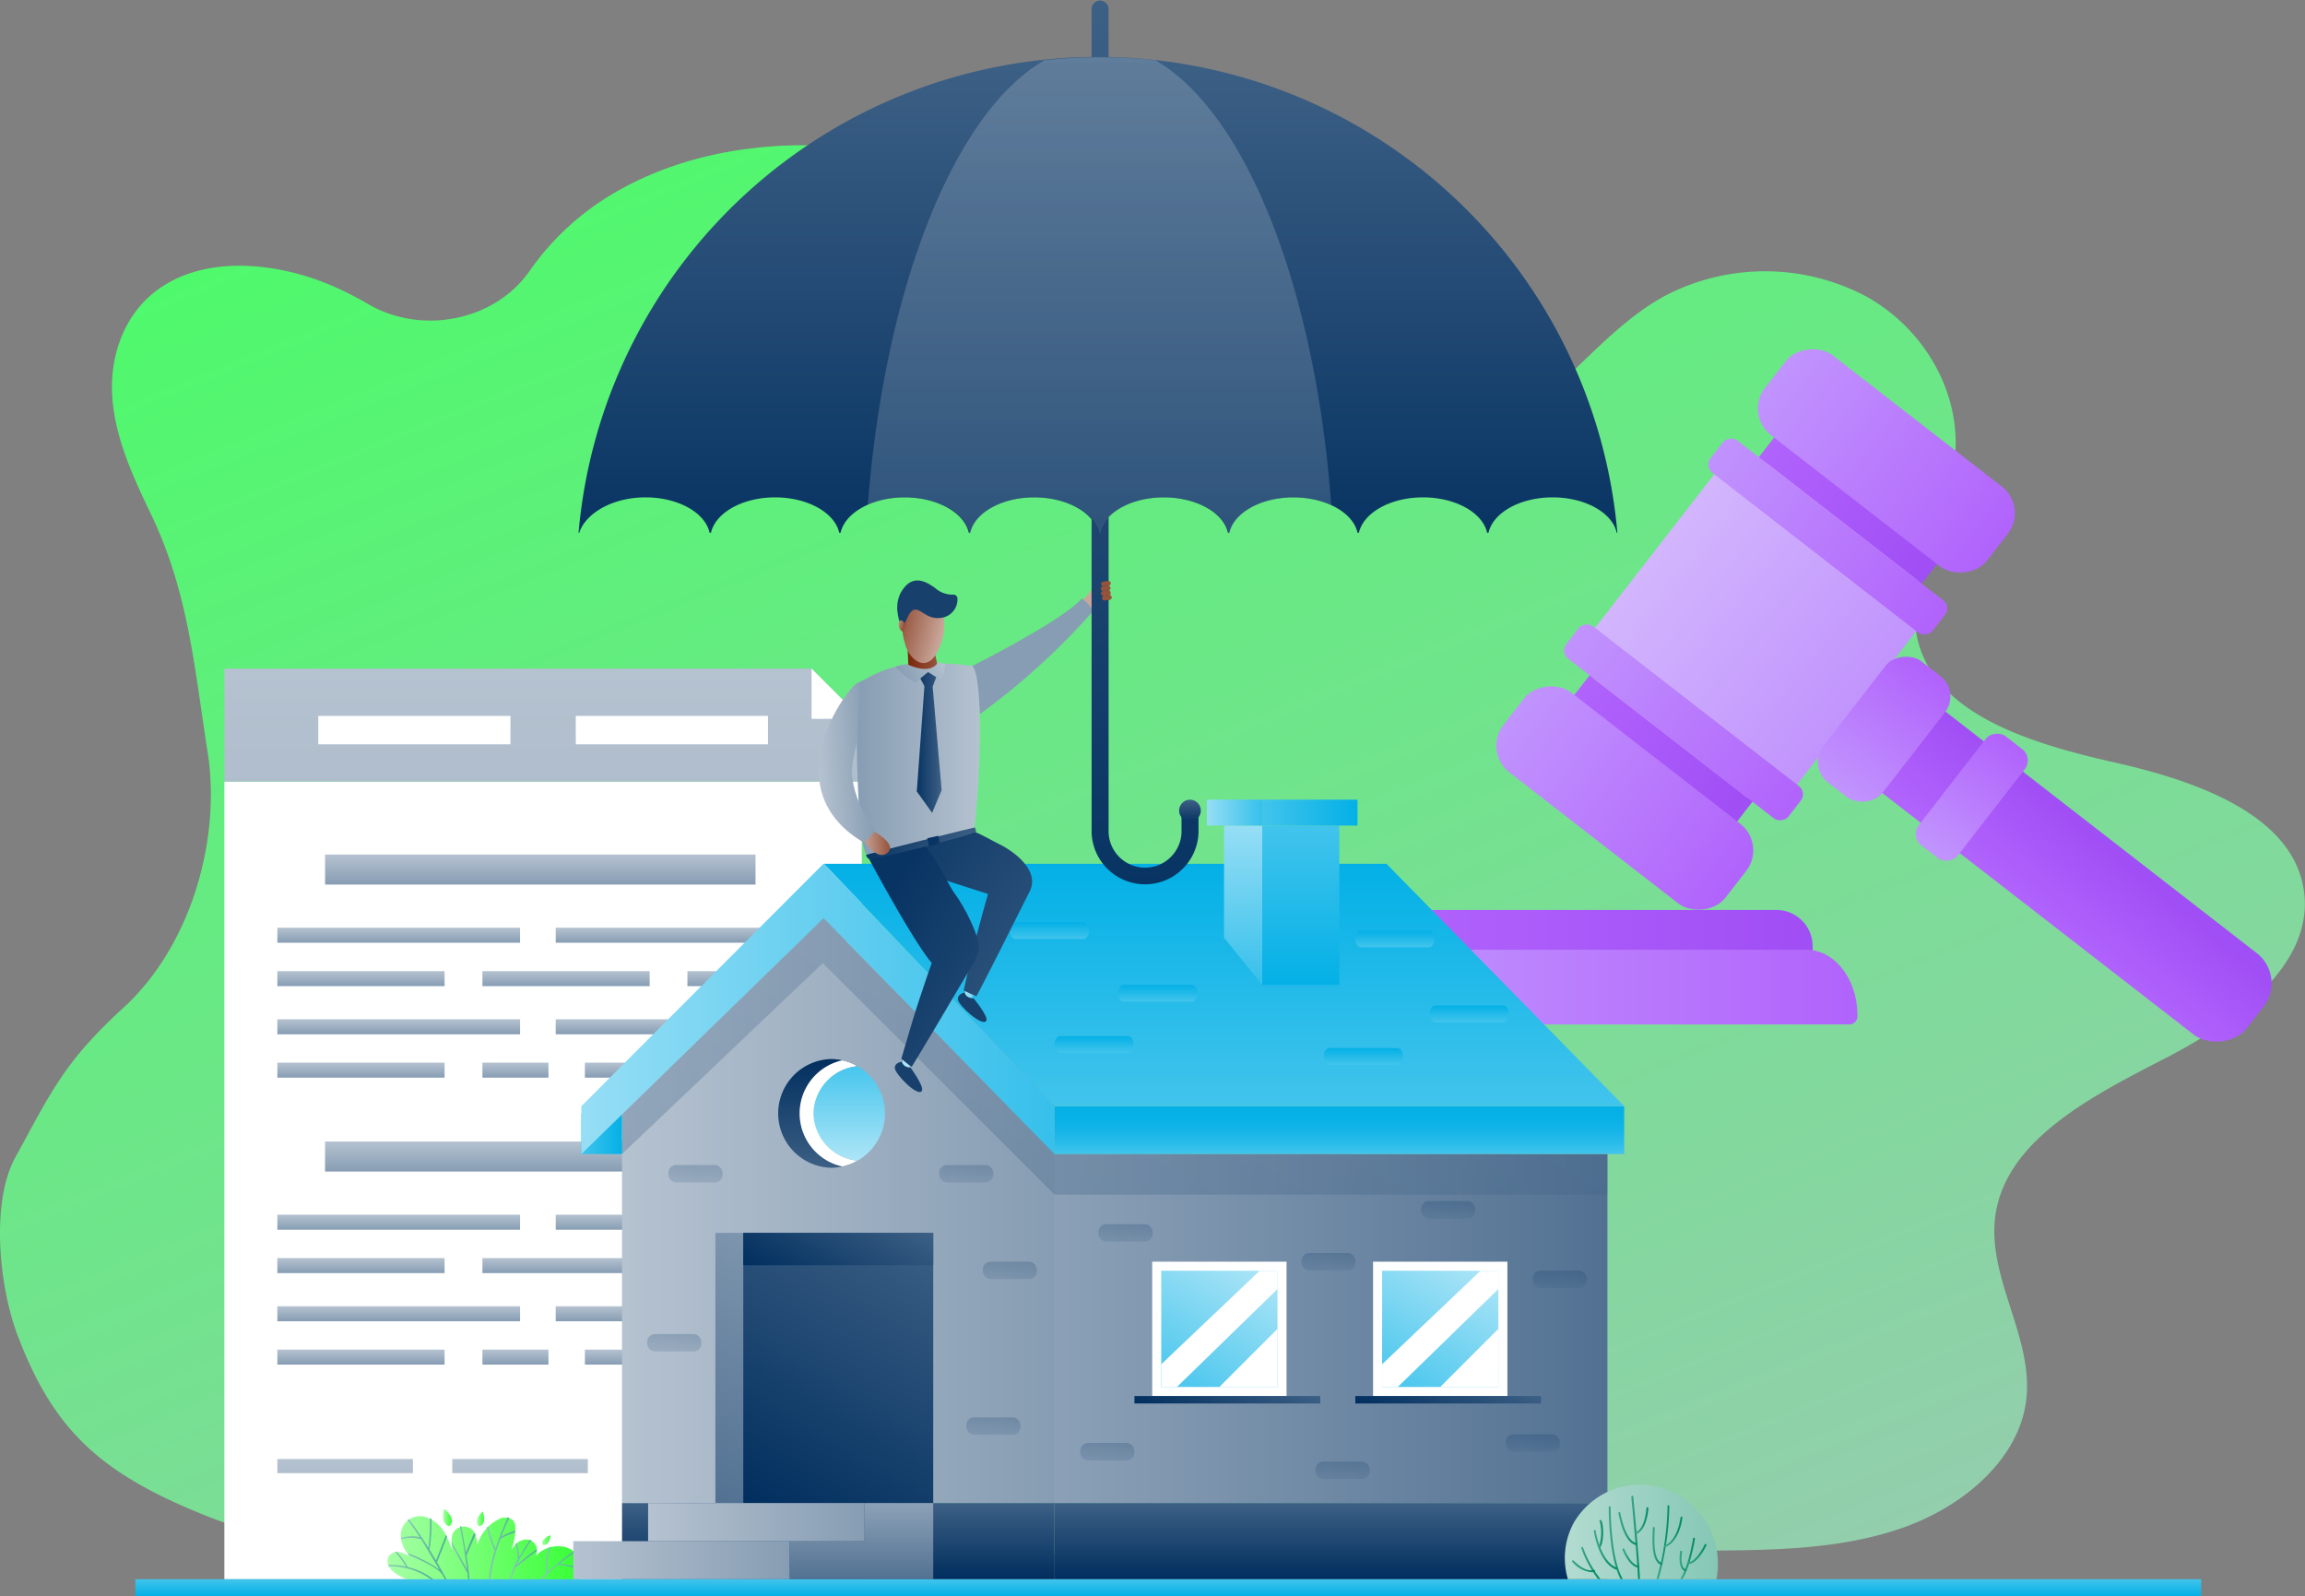 <?xml version="1.0" encoding="UTF-8"?> <svg xmlns="http://www.w3.org/2000/svg" xmlns:xlink="http://www.w3.org/1999/xlink" viewBox="0 0 359.45 248.88"><rect x="0" y="0" width="359.45" height="248.88" fill="#808080" stroke="none"/><defs><style>.cls-1{fill:url(#_ÂÁ_Ï_ÌÌ_È_ËÂÌÚ_15);}.cls-2{fill:#fff;}.cls-3{fill:url(#linear-gradient);}.cls-4{fill:url(#linear-gradient-2);}.cls-5{fill:url(#linear-gradient-3);}.cls-6{fill:url(#linear-gradient-4);}.cls-7{fill:url(#linear-gradient-5);}.cls-8{fill:url(#linear-gradient-6);}.cls-9{fill:url(#linear-gradient-7);}.cls-10{fill:url(#linear-gradient-8);}.cls-11{fill:url(#linear-gradient-9);}.cls-12{fill:url(#linear-gradient-10);}.cls-13{fill:url(#linear-gradient-11);}.cls-14{fill:url(#linear-gradient-12);}.cls-15{fill:url(#linear-gradient-13);}.cls-16{fill:url(#linear-gradient-14);}.cls-17{fill:url(#linear-gradient-15);}.cls-18{fill:url(#linear-gradient-16);}.cls-19{fill:url(#linear-gradient-17);}.cls-20{fill:url(#linear-gradient-18);}.cls-21{fill:url(#linear-gradient-19);}.cls-22{fill:url(#linear-gradient-20);}.cls-23{fill:url(#linear-gradient-21);}.cls-24{fill:url(#linear-gradient-22);}.cls-25{fill:url(#linear-gradient-23);}.cls-26{fill:url(#linear-gradient-24);}.cls-27{fill:url(#linear-gradient-25);}.cls-28{fill:url(#linear-gradient-26);}.cls-29{fill:url(#linear-gradient-27);}.cls-30{fill:url(#linear-gradient-28);}.cls-31{fill:url(#linear-gradient-29);}.cls-32{fill:url(#Áåçûìÿííûé_ãðàäèåíò_7);}.cls-33{fill:url(#Áåçûìÿííûé_ãðàäèåíò_5);}.cls-34{fill:url(#Áåçûìÿííûé_ãðàäèåíò_7-2);}.cls-35{fill:url(#Áåçûìÿííûé_ãðàäèåíò_7-3);}.cls-36{fill:url(#Áåçûìÿííûé_ãðàäèåíò_6);}.cls-37{fill:url(#Áåçûìÿííûé_ãðàäèåíò_5-2);}.cls-38{fill:url(#Áåçûìÿííûé_ãðàäèåíò_5-3);}.cls-39{fill:url(#Áåçûìÿííûé_ãðàäèåíò_5-4);}.cls-40{fill:url(#Áåçûìÿííûé_ãðàäèåíò_5-5);}.cls-41{fill:url(#Áåçûìÿííûé_ãðàäèåíò_5-6);}.cls-42{fill:url(#Áåçûìÿííûé_ãðàäèåíò_5-7);}.cls-43{fill:url(#linear-gradient-30);}.cls-44{fill:url(#linear-gradient-31);}.cls-45{fill:url(#linear-gradient-32);}.cls-46{fill:url(#linear-gradient-33);}.cls-47{fill:url(#linear-gradient-34);}.cls-48{fill:url(#linear-gradient-35);}.cls-49{fill:url(#linear-gradient-36);}.cls-50{fill:url(#linear-gradient-37);}.cls-51{fill:url(#linear-gradient-38);}.cls-52{fill:url(#linear-gradient-39);}.cls-53{fill:url(#linear-gradient-40);}.cls-54{fill:url(#linear-gradient-41);}.cls-55{fill:url(#linear-gradient-42);}.cls-56{fill:url(#linear-gradient-43);}.cls-57{fill:url(#_ÂÁ_Ï_ÌÌ_È_ËÂÌÚ_2);}.cls-58{fill:url(#linear-gradient-44);}.cls-59{fill:url(#linear-gradient-45);}.cls-60{fill:url(#linear-gradient-46);}.cls-61{fill:url(#linear-gradient-47);}.cls-62{fill:url(#linear-gradient-48);}.cls-63{fill:url(#linear-gradient-49);}.cls-64{fill:url(#linear-gradient-50);}.cls-65,.cls-79,.cls-80,.cls-81,.cls-82,.cls-83,.cls-84,.cls-85,.cls-86,.cls-87,.cls-88,.cls-89,.cls-90{opacity:0.2;}.cls-65{fill:url(#linear-gradient-51);}.cls-66{fill:url(#linear-gradient-52);}.cls-67{fill:url(#linear-gradient-53);}.cls-68{fill:url(#linear-gradient-54);}.cls-69{fill:url(#linear-gradient-55);}.cls-70{fill:url(#linear-gradient-56);}.cls-71{fill:url(#linear-gradient-57);}.cls-72{fill:url(#linear-gradient-58);}.cls-73{fill:url(#linear-gradient-59);}.cls-74{fill:url(#linear-gradient-60);}.cls-75{fill:url(#linear-gradient-61);}.cls-76{fill:url(#linear-gradient-62);}.cls-77{fill:url(#linear-gradient-63);}.cls-78{fill:url(#linear-gradient-64);}.cls-79{fill:url(#linear-gradient-65);}.cls-80{fill:url(#linear-gradient-66);}.cls-81{fill:url(#linear-gradient-67);}.cls-82{fill:url(#linear-gradient-68);}.cls-83{fill:url(#linear-gradient-69);}.cls-84{fill:url(#linear-gradient-70);}.cls-85{fill:url(#linear-gradient-71);}.cls-86{fill:url(#linear-gradient-72);}.cls-87{fill:url(#linear-gradient-73);}.cls-88{fill:url(#linear-gradient-74);}.cls-89{fill:url(#linear-gradient-75);}.cls-90{fill:url(#linear-gradient-76);}.cls-91{fill:url(#linear-gradient-77);}.cls-92{fill:url(#linear-gradient-78);}.cls-93{fill:url(#linear-gradient-79);}.cls-94{fill:url(#linear-gradient-80);}.cls-95{fill:url(#linear-gradient-81);}.cls-96{fill:url(#linear-gradient-82);}.cls-97{fill:url(#linear-gradient-83);}.cls-98{fill:url(#linear-gradient-84);}.cls-99{fill:url(#linear-gradient-85);}.cls-100{fill:url(#linear-gradient-86);}.cls-101{fill:url(#linear-gradient-87);}.cls-102{fill:url(#linear-gradient-88);}.cls-103{opacity:0.3;fill:url(#linear-gradient-89);}.cls-104{fill:url(#linear-gradient-90);}.cls-105{fill:url(#linear-gradient-91);}.cls-106{fill:url(#linear-gradient-92);}.cls-107{fill:url(#linear-gradient-93);}.cls-108{fill:url(#linear-gradient-94);}.cls-109{fill:#17416c;}.cls-110{fill:url(#linear-gradient-95);}.cls-111{fill:url(#linear-gradient-96);}.cls-112{fill:url(#linear-gradient-97);}.cls-113{fill:url(#linear-gradient-98);}.cls-114{fill:url(#linear-gradient-99);}.cls-115{fill:url(#linear-gradient-100);}.cls-116{fill:url(#linear-gradient-101);}.cls-117{fill:url(#linear-gradient-102);}.cls-118{fill:url(#linear-gradient-103);}.cls-119{fill:url(#linear-gradient-104);}.cls-120{fill:url(#linear-gradient-105);}.cls-121{fill:url(#linear-gradient-106);}.cls-122{fill:url(#linear-gradient-107);}.cls-123{fill:url(#linear-gradient-108);}.cls-124{fill:url(#linear-gradient-109);}.cls-125{fill:url(#linear-gradient-110);}.cls-126{fill:url(#linear-gradient-111);}.cls-127{fill:url(#linear-gradient-112);}.cls-128{fill:url(#linear-gradient-113);}.cls-129{fill:url(#linear-gradient-114);}.cls-130{fill:url(#linear-gradient-115);}.cls-131{fill:url(#linear-gradient-116);}.cls-132{fill:url(#linear-gradient-117);}.cls-133{fill:url(#linear-gradient-118);}.cls-134{fill:url(#linear-gradient-119);}.cls-135{fill:url(#linear-gradient-120);}.cls-136{fill:url(#linear-gradient-121);}.cls-137{fill:url(#linear-gradient-122);}.cls-138{fill:url(#linear-gradient-123);}</style><linearGradient id="_ÂÁ_Ï_ÌÌ_È_ËÂÌÚ_15" x1="21.72" y1="-903.94" x2="45.48" y2="-845.11" gradientTransform="matrix(4.94, -0.21, 0.19, 4.37, 161.72, 3970.11)" gradientUnits="userSpaceOnUse"><stop offset="0" stop-color="#4ff96c"></stop><stop offset="1" stop-color="#93cead"></stop></linearGradient><linearGradient id="linear-gradient" x1="134.39" y1="104.27" x2="134.39" y2="246.27" gradientUnits="userSpaceOnUse"><stop offset="0" stop-color="#b5c2d0"></stop><stop offset="1" stop-color="#879db3"></stop></linearGradient><linearGradient id="linear-gradient-2" x1="84.69" y1="104.27" x2="84.69" y2="246.27" xlink:href="#linear-gradient"></linearGradient><linearGradient id="linear-gradient-3" x1="84.26" y1="133.26" x2="84.26" y2="137.94" xlink:href="#linear-gradient"></linearGradient><linearGradient id="linear-gradient-4" x1="62.17" y1="144.67" x2="62.17" y2="147.01" xlink:href="#linear-gradient"></linearGradient><linearGradient id="linear-gradient-5" x1="105.59" y1="144.67" x2="105.59" y2="147.01" xlink:href="#linear-gradient"></linearGradient><linearGradient id="linear-gradient-6" x1="56.29" y1="151.44" x2="56.29" y2="153.77" xlink:href="#linear-gradient"></linearGradient><linearGradient id="linear-gradient-7" x1="88.26" y1="151.44" x2="88.26" y2="153.77" xlink:href="#linear-gradient"></linearGradient><linearGradient id="linear-gradient-8" x1="116.23" y1="151.44" x2="116.23" y2="153.77" xlink:href="#linear-gradient"></linearGradient><linearGradient id="linear-gradient-9" x1="62.17" y1="158.95" x2="62.17" y2="161.29" xlink:href="#linear-gradient"></linearGradient><linearGradient id="linear-gradient-10" x1="105.59" y1="158.95" x2="105.59" y2="161.29" xlink:href="#linear-gradient"></linearGradient><linearGradient id="linear-gradient-11" x1="56.29" y1="165.71" x2="56.29" y2="168.05" xlink:href="#linear-gradient"></linearGradient><linearGradient id="linear-gradient-12" x1="80.37" y1="165.71" x2="80.37" y2="168.05" xlink:href="#linear-gradient"></linearGradient><linearGradient id="linear-gradient-13" x1="96.36" y1="165.71" x2="96.36" y2="168.05" xlink:href="#linear-gradient"></linearGradient><linearGradient id="linear-gradient-14" x1="116.23" y1="165.71" x2="116.23" y2="168.05" xlink:href="#linear-gradient"></linearGradient><linearGradient id="linear-gradient-15" x1="84.26" y1="178.01" x2="84.26" y2="182.69" xlink:href="#linear-gradient"></linearGradient><linearGradient id="linear-gradient-16" x1="62.17" y1="189.42" x2="62.17" y2="191.76" xlink:href="#linear-gradient"></linearGradient><linearGradient id="linear-gradient-17" x1="105.59" y1="189.42" x2="105.59" y2="191.76" xlink:href="#linear-gradient"></linearGradient><linearGradient id="linear-gradient-18" x1="56.29" y1="196.19" x2="56.29" y2="198.52" xlink:href="#linear-gradient"></linearGradient><linearGradient id="linear-gradient-19" x1="88.26" y1="196.19" x2="88.26" y2="198.52" xlink:href="#linear-gradient"></linearGradient><linearGradient id="linear-gradient-20" x1="116.23" y1="196.19" x2="116.23" y2="198.52" xlink:href="#linear-gradient"></linearGradient><linearGradient id="linear-gradient-21" x1="62.17" y1="203.7" x2="62.17" y2="206.04" xlink:href="#linear-gradient"></linearGradient><linearGradient id="linear-gradient-22" x1="105.59" y1="203.7" x2="105.59" y2="206.04" xlink:href="#linear-gradient"></linearGradient><linearGradient id="linear-gradient-23" x1="56.29" y1="210.46" x2="56.29" y2="212.8" xlink:href="#linear-gradient"></linearGradient><linearGradient id="linear-gradient-24" x1="80.37" y1="210.46" x2="80.37" y2="212.8" xlink:href="#linear-gradient"></linearGradient><linearGradient id="linear-gradient-25" x1="96.36" y1="210.46" x2="96.36" y2="212.8" xlink:href="#linear-gradient"></linearGradient><linearGradient id="linear-gradient-26" x1="116.23" y1="210.46" x2="116.23" y2="212.8" xlink:href="#linear-gradient"></linearGradient><linearGradient id="linear-gradient-27" x1="115.44" y1="216.61" x2="115.44" y2="405.75" xlink:href="#linear-gradient"></linearGradient><linearGradient id="linear-gradient-28" x1="53.82" y1="227.52" x2="53.82" y2="245.27" xlink:href="#linear-gradient"></linearGradient><linearGradient id="linear-gradient-29" x1="81.1" y1="227.52" x2="81.1" y2="245.27" xlink:href="#linear-gradient"></linearGradient><linearGradient id="Áåçûìÿííûé_ãðàäèåíò_7" x1="218.44" y1="145.63" x2="282.68" y2="145.63" gradientUnits="userSpaceOnUse"><stop offset="0" stop-color="#b163fc"></stop><stop offset="1" stop-color="#a04ef5"></stop></linearGradient><linearGradient id="Áåçûìÿííûé_ãðàäèåíò_5" x1="211.45" y1="153.92" x2="289.67" y2="153.92" gradientUnits="userSpaceOnUse"><stop offset="0" stop-color="#c194fd"></stop><stop offset="1" stop-color="#b163fc"></stop></linearGradient><linearGradient id="Áåçûìÿííûé_ãðàäèåíò_7-2" x1="311.7" y1="137.43" x2="321.69" y2="125.42" gradientTransform="translate(226.41 -199.34) rotate(52.19)" xlink:href="#Áåçûìÿííûé_ãðàäèåíò_7"></linearGradient><linearGradient id="Áåçûìÿííûé_ãðàäèåíò_7-3" x1="261.07" y1="88.16" x2="286.09" y2="107.83" gradientTransform="translate(183.49 -178.32) rotate(52.19)" xlink:href="#Áåçûìÿííûé_ãðàäèåíò_7"></linearGradient><linearGradient id="Áåçûìÿííûé_ãðàäèåíò_6" x1="258.59" y1="85.96" x2="289.4" y2="110.69" gradientTransform="translate(183.49 -178.32) rotate(52.19)" gradientUnits="userSpaceOnUse"><stop offset="0" stop-color="#d2b5fd"></stop><stop offset="1" stop-color="#c194fd"></stop></linearGradient><linearGradient id="Áåçûìÿííûé_ãðàäèåíò_5-2" x1="235.55" y1="111.06" x2="270.84" y2="137.53" gradientTransform="translate(196.37 -152.03) rotate(52.19)" xlink:href="#Áåçûìÿííûé_ãðàäèåíò_5"></linearGradient><linearGradient id="Áåçûìÿííûé_ãðàäèåíò_5-3" x1="244.57" y1="98.72" x2="279.76" y2="125.99" gradientTransform="translate(190.59 -163.83) rotate(52.19)" xlink:href="#Áåçûìÿííûé_ãðàäèåíò_5"></linearGradient><linearGradient id="Áåçûìÿííûé_ãðàäèåíò_5-4" x1="266.45" y1="69.81" x2="302.33" y2="96.57" gradientTransform="translate(176.39 -192.81) rotate(52.19)" xlink:href="#Áåçûìÿííûé_ãðàäèåíò_5"></linearGradient><linearGradient id="Áåçûìÿííûé_ãðàäèåíò_5-5" x1="276.33" y1="58.61" x2="311.77" y2="84.94" gradientTransform="translate(170.61 -204.61) rotate(52.19)" xlink:href="#Áåçûìÿííûé_ãðàäèåíò_5"></linearGradient><linearGradient id="Áåçûìÿííûé_ãðàäèåíò_5-6" x1="286.46" y1="122.97" x2="300.93" y2="104.74" gradientTransform="translate(203.54 -188.14) rotate(52.19)" xlink:href="#Áåçûìÿííûé_ãðàäèåíò_5"></linearGradient><linearGradient id="Áåçûìÿííûé_ãðàäèåíò_5-7" x1="301.41" y1="132.75" x2="313.57" y2="115.82" gradientTransform="translate(217.21 -194.83) rotate(52.19)" xlink:href="#Áåçûìÿííûé_ãðàäèåíò_5"></linearGradient><linearGradient id="linear-gradient-30" x1="60.44" y1="241.4" x2="90.93" y2="241.4" gradientUnits="userSpaceOnUse"><stop offset="0" stop-color="#a8ffa7"></stop><stop offset="1" stop-color="#35ff33"></stop></linearGradient><linearGradient id="linear-gradient-31" x1="69.1" y1="236.6" x2="70.48" y2="236.6" xlink:href="#linear-gradient-30"></linearGradient><linearGradient id="linear-gradient-32" x1="74.39" y1="236.89" x2="75.5" y2="236.89" xlink:href="#linear-gradient-30"></linearGradient><linearGradient id="linear-gradient-33" x1="84.57" y1="240.17" x2="85.88" y2="240.17" xlink:href="#linear-gradient-30"></linearGradient><linearGradient id="linear-gradient-34" x1="79.56" y1="243.24" x2="83.73" y2="243.24" gradientUnits="userSpaceOnUse"><stop offset="0" stop-color="#8ac9b8"></stop><stop offset="1" stop-color="#4fae94"></stop></linearGradient><linearGradient id="linear-gradient-35" x1="75.93" y1="241.48" x2="80.34" y2="241.48" xlink:href="#linear-gradient-34"></linearGradient><linearGradient id="linear-gradient-36" x1="84.29" y1="243.8" x2="90.91" y2="243.8" xlink:href="#linear-gradient-34"></linearGradient><linearGradient id="linear-gradient-37" x1="70.38" y1="242.17" x2="74.1" y2="242.17" xlink:href="#linear-gradient-34"></linearGradient><linearGradient id="linear-gradient-38" x1="62.52" y1="241.56" x2="69.67" y2="241.56" xlink:href="#linear-gradient-34"></linearGradient><linearGradient id="linear-gradient-39" x1="60.55" y1="244.15" x2="67.67" y2="244.15" xlink:href="#linear-gradient-34"></linearGradient><linearGradient id="linear-gradient-40" x1="163.68" y1="207.18" x2="250.67" y2="207.18" gradientUnits="userSpaceOnUse"><stop offset="0" stop-color="#8ca1b7"></stop><stop offset="1" stop-color="#527192"></stop></linearGradient><linearGradient id="linear-gradient-41" x1="97" y1="187.12" x2="164.44" y2="187.12" xlink:href="#linear-gradient"></linearGradient><linearGradient id="linear-gradient-42" x1="130.72" y1="234.39" x2="130.72" y2="246.27" gradientUnits="userSpaceOnUse"><stop offset="0" stop-color="#3d6085"></stop><stop offset="1" stop-color="#002e5e"></stop></linearGradient><linearGradient id="linear-gradient-43" x1="207.55" y1="234.39" x2="207.55" y2="246.27" xlink:href="#linear-gradient-42"></linearGradient><linearGradient id="_ÂÁ_Ï_ÌÌ_È_ËÂÌÚ_2" x1="208.86" y1="179.96" x2="208.86" y2="172.5" gradientUnits="userSpaceOnUse"><stop offset="0" stop-color="#42c4ec"></stop><stop offset="0.23" stop-color="#29bcea"></stop><stop offset="0.5" stop-color="#14b5e8"></stop><stop offset="0.76" stop-color="#07b1e6"></stop><stop offset="1" stop-color="#03b0e6"></stop></linearGradient><linearGradient id="linear-gradient-44" x1="190.88" y1="172.5" x2="190.88" y2="134.7" gradientUnits="userSpaceOnUse"><stop offset="0" stop-color="#42c4ec"></stop><stop offset="1" stop-color="#03b0e6"></stop></linearGradient><linearGradient id="linear-gradient-45" x1="90.66" y1="176.79" x2="97" y2="176.79" xlink:href="#linear-gradient-44"></linearGradient><linearGradient id="linear-gradient-46" x1="90.66" y1="157.33" x2="164.44" y2="157.33" gradientUnits="userSpaceOnUse"><stop offset="0" stop-color="#96def5"></stop><stop offset="1" stop-color="#36c0eb"></stop></linearGradient><linearGradient id="linear-gradient-47" x1="193.86" y1="128.74" x2="193.86" y2="153.6" xlink:href="#linear-gradient-46"></linearGradient><linearGradient id="linear-gradient-48" x1="202.85" y1="128.74" x2="202.85" y2="153.6" xlink:href="#linear-gradient-44"></linearGradient><linearGradient id="linear-gradient-49" x1="188.21" y1="126.72" x2="196.84" y2="126.72" xlink:href="#linear-gradient-46"></linearGradient><linearGradient id="linear-gradient-50" x1="196.84" y1="126.72" x2="211.68" y2="126.72" xlink:href="#linear-gradient-44"></linearGradient><linearGradient id="linear-gradient-51" x1="193.08" y1="146.71" x2="154.66" y2="213.25" xlink:href="#linear-gradient-42"></linearGradient><linearGradient id="linear-gradient-52" x1="196.35" y1="196.5" x2="183.96" y2="217.95" gradientUnits="userSpaceOnUse"><stop offset="0" stop-color="#b0e6f7"></stop><stop offset="1" stop-color="#45c5ed"></stop></linearGradient><linearGradient id="linear-gradient-53" x1="195.27" y1="211.57" x2="187.52" y2="224.98" xlink:href="#linear-gradient-42"></linearGradient><linearGradient id="linear-gradient-54" x1="230.79" y1="196.5" x2="218.4" y2="217.95" xlink:href="#linear-gradient-52"></linearGradient><linearGradient id="linear-gradient-55" x1="229.71" y1="211.57" x2="221.96" y2="224.98" xlink:href="#linear-gradient-42"></linearGradient><linearGradient id="linear-gradient-56" x1="139.2" y1="191.11" x2="113.55" y2="235.54" xlink:href="#linear-gradient-40"></linearGradient><linearGradient id="linear-gradient-57" x1="143.54" y1="191.11" x2="117.89" y2="235.54" xlink:href="#linear-gradient-42"></linearGradient><linearGradient id="linear-gradient-58" x1="135.51" y1="186.47" x2="125.92" y2="203.08" xlink:href="#linear-gradient-42"></linearGradient><linearGradient id="linear-gradient-59" x1="163.65" y1="146.43" x2="163.65" y2="143.82" xlink:href="#linear-gradient-44"></linearGradient><linearGradient id="linear-gradient-60" x1="180.54" y1="156.21" x2="180.54" y2="153.6" xlink:href="#linear-gradient-44"></linearGradient><linearGradient id="linear-gradient-61" x1="217.53" y1="147.73" x2="217.53" y2="145.12" xlink:href="#linear-gradient-44"></linearGradient><linearGradient id="linear-gradient-62" x1="229.13" y1="159.41" x2="229.13" y2="156.8" xlink:href="#linear-gradient-44"></linearGradient><linearGradient id="linear-gradient-63" x1="212.61" y1="166.04" x2="212.61" y2="163.43" xlink:href="#linear-gradient-44"></linearGradient><linearGradient id="linear-gradient-64" x1="170.61" y1="164.18" x2="170.61" y2="161.57" xlink:href="#linear-gradient-44"></linearGradient><linearGradient id="linear-gradient-65" x1="108.46" y1="184.39" x2="108.46" y2="181.68" xlink:href="#linear-gradient-42"></linearGradient><linearGradient id="linear-gradient-66" x1="150.69" y1="184.39" x2="150.69" y2="181.68" xlink:href="#linear-gradient-42"></linearGradient><linearGradient id="linear-gradient-67" x1="157.48" y1="199.46" x2="157.48" y2="196.75" xlink:href="#linear-gradient-42"></linearGradient><linearGradient id="linear-gradient-68" x1="105.15" y1="210.74" x2="105.15" y2="208.04" xlink:href="#linear-gradient-42"></linearGradient><linearGradient id="linear-gradient-69" x1="154.91" y1="223.74" x2="154.91" y2="221.03" xlink:href="#linear-gradient-42"></linearGradient><linearGradient id="linear-gradient-70" x1="175.52" y1="193.61" x2="175.52" y2="190.9" xlink:href="#linear-gradient-42"></linearGradient><linearGradient id="linear-gradient-71" x1="225.84" y1="190.02" x2="225.84" y2="187.31" xlink:href="#linear-gradient-42"></linearGradient><linearGradient id="linear-gradient-72" x1="243.25" y1="200.86" x2="243.25" y2="198.16" xlink:href="#linear-gradient-42"></linearGradient><linearGradient id="linear-gradient-73" x1="239.02" y1="226.38" x2="239.02" y2="223.67" xlink:href="#linear-gradient-42"></linearGradient><linearGradient id="linear-gradient-74" x1="209.38" y1="230.64" x2="209.38" y2="227.93" xlink:href="#linear-gradient-42"></linearGradient><linearGradient id="linear-gradient-75" x1="207.17" y1="198.1" x2="207.17" y2="195.4" xlink:href="#linear-gradient-42"></linearGradient><linearGradient id="linear-gradient-76" x1="172.68" y1="227.73" x2="172.68" y2="225.02" xlink:href="#linear-gradient-42"></linearGradient><linearGradient id="linear-gradient-77" x1="126.22" y1="182.4" x2="126.22" y2="164.85" xlink:href="#linear-gradient-42"></linearGradient><linearGradient id="linear-gradient-78" x1="129.25" y1="182.4" x2="129.25" y2="164.85" xlink:href="#linear-gradient-42"></linearGradient><linearGradient id="linear-gradient-79" x1="132.44" y1="181.31" x2="132.44" y2="165.95" xlink:href="#linear-gradient-52"></linearGradient><linearGradient id="linear-gradient-80" x1="134.34" y1="234.4" x2="134.34" y2="246.27" xlink:href="#linear-gradient-40"></linearGradient><linearGradient id="linear-gradient-81" x1="89.4" y1="243.3" x2="123.15" y2="243.3" xlink:href="#linear-gradient"></linearGradient><linearGradient id="linear-gradient-82" x1="101.07" y1="237.36" x2="134.82" y2="237.36" xlink:href="#linear-gradient"></linearGradient><linearGradient id="linear-gradient-83" x1="182.18" y1="246.27" x2="182.18" y2="248.88" xlink:href="#linear-gradient-44"></linearGradient><linearGradient id="linear-gradient-84" x1="-3234.79" y1="-718.25" x2="-3229.57" y2="-718.79" gradientTransform="matrix(1, -0.03, 0.03, 1, 3425.04, 703.58)" gradientUnits="userSpaceOnUse"><stop offset="0" stop-color="#c9a69a"></stop><stop offset="1" stop-color="#96533c"></stop></linearGradient><linearGradient id="linear-gradient-85" x1="6062.9" y1="961.79" x2="6062.55" y2="979.21" gradientTransform="matrix(1, -0.06, 0.06, 1, -5946.98, -522.26)" xlink:href="#linear-gradient"></linearGradient><linearGradient id="linear-gradient-86" x1="178.56" x2="178.56" y2="138.18" gradientUnits="userSpaceOnUse"><stop offset="0" stop-color="#3d6085"></stop><stop offset="1" stop-color="#083463"></stop></linearGradient><linearGradient id="linear-gradient-87" x1="185.57" y1="124.71" x2="185.57" y2="128.09" xlink:href="#linear-gradient-86"></linearGradient><linearGradient id="linear-gradient-88" x1="171.53" y1="8.94" x2="171.53" y2="83.09" xlink:href="#linear-gradient-86"></linearGradient><linearGradient id="linear-gradient-89" x1="171.53" y1="8.94" x2="171.53" y2="83.09" gradientUnits="userSpaceOnUse"><stop offset="0" stop-color="#b2c0cf"></stop><stop offset="1" stop-color="#879db3"></stop></linearGradient><linearGradient id="linear-gradient-90" x1="-3338.9" y1="3361.54" x2="-3337.76" y2="3362.37" gradientTransform="matrix(-0.14, -1.08, -0.74, 0.1, 2199.47, -3822.58)" xlink:href="#linear-gradient-84"></linearGradient><linearGradient id="linear-gradient-91" x1="-3338.22" y1="3361.63" x2="-3337.08" y2="3362.46" gradientTransform="matrix(-0.14, -1.08, -0.74, 0.1, 2199.47, -3822.58)" xlink:href="#linear-gradient-84"></linearGradient><linearGradient id="linear-gradient-92" x1="-3337.54" y1="3361.54" x2="-3336.41" y2="3362.37" gradientTransform="matrix(-0.14, -1.08, -0.74, 0.1, 2199.47, -3822.58)" xlink:href="#linear-gradient-84"></linearGradient><linearGradient id="linear-gradient-93" x1="-3336.87" y1="3361.36" x2="-3335.73" y2="3362.18" gradientTransform="matrix(-0.14, -1.08, -0.74, 0.1, 2199.47, -3822.58)" xlink:href="#linear-gradient-84"></linearGradient><linearGradient id="linear-gradient-94" x1="-6526.65" y1="1701.19" x2="-6523.05" y2="1701.19" gradientTransform="translate(6745.13 1570.48) rotate(26.74)" gradientUnits="userSpaceOnUse"><stop offset="0" stop-color="#abe5f7"></stop><stop offset="1" stop-color="#40c3ec"></stop></linearGradient><linearGradient id="linear-gradient-95" x1="698.15" y1="-1747.12" x2="721.41" y2="-1787.41" gradientTransform="matrix(-0.91, 0.42, 0.42, 0.91, 1539.1, 1457.3)" xlink:href="#linear-gradient-86"></linearGradient><linearGradient id="linear-gradient-96" x1="-7288.99" y1="3096.6" x2="-7285.39" y2="3096.6" gradientTransform="matrix(0.86, 0.5, -0.5, 0.86, 7998.07, 1157.03)" xlink:href="#linear-gradient-94"></linearGradient><linearGradient id="linear-gradient-97" x1="2256.92" y1="-1477.11" x2="2286.31" y2="-1513.59" gradientTransform="matrix(-0.93, 0.36, 0.36, 0.93, 2807.27, 728.53)" xlink:href="#linear-gradient-86"></linearGradient><linearGradient id="linear-gradient-98" x1="-379.96" y1="103.75" x2="-374.79" y2="103.75" gradientTransform="matrix(-1, 0, 0, 1, -233.33, 0)" gradientUnits="userSpaceOnUse"><stop offset="0" stop-color="#9a5944"></stop><stop offset="1" stop-color="#7a2508"></stop></linearGradient><linearGradient id="linear-gradient-99" x1="-756.31" y1="764.7" x2="-749.61" y2="764.7" gradientTransform="matrix(-0.97, -0.25, -0.25, 0.97, -396.25, -829.4)" xlink:href="#linear-gradient-84"></linearGradient><linearGradient id="linear-gradient-100" x1="-749.05" y1="765.17" x2="-750.24" y2="765.17" gradientTransform="matrix(-0.97, -0.25, -0.25, 0.97, -396.25, -829.4)" xlink:href="#linear-gradient-84"></linearGradient><linearGradient id="linear-gradient-101" x1="-386.19" y1="118.56" x2="-366.95" y2="118.56" gradientTransform="matrix(-1, 0, 0, 1, -233.33, 0)" xlink:href="#linear-gradient"></linearGradient><linearGradient id="linear-gradient-102" x1="-380.41" y1="134.84" x2="-373.65" y2="128.08" gradientTransform="matrix(-1, 0, 0, 1, -233.33, 0)" xlink:href="#linear-gradient-86"></linearGradient><linearGradient id="linear-gradient-103" x1="-380.17" y1="115.66" x2="-376.3" y2="115.66" gradientTransform="matrix(-1, 0, 0, 1, -233.33, 0)" xlink:href="#linear-gradient-86"></linearGradient><linearGradient id="linear-gradient-104" x1="-380.23" y1="102.84" x2="-374.3" y2="106.27" gradientTransform="matrix(-1, 0, 0, 1, -233.33, 0)" xlink:href="#linear-gradient"></linearGradient><linearGradient id="linear-gradient-105" x1="-223.91" y1="-657.28" x2="-222.53" y2="-658.66" gradientTransform="matrix(1, 0, 0, -1.28, 368.82, -713.51)" xlink:href="#linear-gradient-86"></linearGradient><linearGradient id="linear-gradient-106" x1="192.15" y1="148.28" x2="196.39" y2="148.28" gradientTransform="translate(-66.63 -4.4) rotate(-3.62)" xlink:href="#linear-gradient-84"></linearGradient><linearGradient id="linear-gradient-107" x1="186.03" y1="135.78" x2="194.27" y2="135.78" gradientTransform="translate(-66.63 -4.4) rotate(-3.62)" xlink:href="#linear-gradient"></linearGradient><linearGradient id="linear-gradient-108" x1="244.03" y1="238.89" x2="267.89" y2="238.89" gradientUnits="userSpaceOnUse"><stop offset="0" stop-color="#b3dcd0"></stop><stop offset="1" stop-color="#85c7b5"></stop></linearGradient><linearGradient id="linear-gradient-109" x1="250.87" y1="240.56" x2="253.07" y2="240.56" gradientUnits="userSpaceOnUse"><stop offset="0" stop-color="#3da689"></stop><stop offset="1" stop-color="#008964"></stop></linearGradient><linearGradient id="linear-gradient-110" x1="254.4" y1="239.74" x2="255.74" y2="239.74" xlink:href="#linear-gradient-109"></linearGradient><linearGradient id="linear-gradient-111" x1="258.34" y1="240.49" x2="260.34" y2="240.49" xlink:href="#linear-gradient-109"></linearGradient><linearGradient id="linear-gradient-112" x1="262.01" y1="243.03" x2="264.31" y2="243.03" xlink:href="#linear-gradient-109"></linearGradient><linearGradient id="linear-gradient-113" x1="246.59" y1="243.74" x2="249.58" y2="243.74" xlink:href="#linear-gradient-109"></linearGradient><linearGradient id="linear-gradient-114" x1="252.34" y1="238.35" x2="255.2" y2="238.35" xlink:href="#linear-gradient-109"></linearGradient><linearGradient id="linear-gradient-115" x1="255.05" y1="237.13" x2="257.05" y2="237.13" xlink:href="#linear-gradient-109"></linearGradient><linearGradient id="linear-gradient-116" x1="248.59" y1="241.69" x2="252.24" y2="241.69" xlink:href="#linear-gradient-109"></linearGradient><linearGradient id="linear-gradient-117" x1="249.29" y1="239.17" x2="250" y2="239.17" xlink:href="#linear-gradient-109"></linearGradient><linearGradient id="linear-gradient-118" x1="245.13" y1="244.23" x2="248.69" y2="244.23" xlink:href="#linear-gradient-109"></linearGradient><linearGradient id="linear-gradient-119" x1="257.68" y1="241.06" x2="259.21" y2="241.06" xlink:href="#linear-gradient-109"></linearGradient><linearGradient id="linear-gradient-120" x1="259.56" y1="238.9" x2="262.36" y2="238.9" xlink:href="#linear-gradient-109"></linearGradient><linearGradient id="linear-gradient-121" x1="261.92" y1="243.41" x2="262.96" y2="243.41" xlink:href="#linear-gradient-109"></linearGradient><linearGradient id="linear-gradient-122" x1="263.16" y1="242.34" x2="266.12" y2="242.34" xlink:href="#linear-gradient-109"></linearGradient><linearGradient id="linear-gradient-123" x1="253" y1="242.96" x2="255.65" y2="242.96" xlink:href="#linear-gradient-109"></linearGradient></defs><g id="Layer_2" data-name="Layer 2"><g id="Design"><path class="cls-1" d="M329.93,118.94c-12.59-2.84-27.42-7.18-30.69-18.44-2.74-9.46,4.34-18.92,5.56-28.66,1.24-9.9-4.24-20.19-13.57-25.5a33.68,33.68,0,0,0-31.62-.19c-11.5,6.27-18.15,19.19-31,22.63-8.56,2.29-17.89-.39-25.23-4.86s-13.19-10.59-19.51-16.16c-11.69-10.31-25.56-19.06-41.39-23S108.64,22.2,95,30.56a41.61,41.61,0,0,0-12.4,11.68C77.21,50,65.83,52.34,57.38,47.4q-2.24-1.3-4.61-2.4c-9-4.15-21-5.51-28.68.56C18.92,49.66,17,56.3,17.55,62.43S20.74,74.35,23.46,80c5.95,12.34,6.83,24,8.93,37.37S29.86,147.41,19.3,157.1c-9.19,8.42-11.13,12.82-16.91,23.38-3.88,7.11-2.49,20.19.31,27.64,5.66,15,13.05,21.65,29.18,28.15,16.91,6.82,36.18,6.82,54.79,6.7l179.52-1.16c10.33-.07,20.93-.18,30.57-3.58S315,227.35,316,218.12c1.08-9.8-6.39-19.2-4.77-29,1.91-11.52,15.09-18.26,26.39-24.07s23.56-15,21.6-26.53S342.51,121.78,329.93,118.94Z"></path><rect class="cls-2" x="34.99" y="121.87" width="99.4" height="124.4"></rect><rect class="cls-3" x="134.39" y="112.1" height="9.77"></rect><polygon class="cls-4" points="126.56 104.27 34.99 104.27 34.99 121.87 134.39 121.87 134.39 112.1 126.56 104.27"></polygon><polygon class="cls-2" points="126.56 112.1 126.56 104.27 134.39 112.1 126.56 112.1"></polygon><rect class="cls-2" x="49.63" y="111.64" width="29.97" height="4.43"></rect><rect class="cls-2" x="89.79" y="111.64" width="29.97" height="4.43"></rect><rect class="cls-5" x="50.69" y="133.26" width="67.13" height="4.68"></rect><rect class="cls-6" x="43.25" y="144.67" width="37.85" height="2.34"></rect><rect class="cls-7" x="86.66" y="144.67" width="37.85" height="2.34"></rect><rect class="cls-8" x="43.25" y="151.44" width="26.08" height="2.34"></rect><rect class="cls-9" x="75.23" y="151.44" width="26.08" height="2.34"></rect><rect class="cls-10" x="107.2" y="151.44" width="18.06" height="2.34"></rect><rect class="cls-11" x="43.25" y="158.95" width="37.85" height="2.34"></rect><rect class="cls-12" x="86.66" y="158.95" width="37.85" height="2.34"></rect><rect class="cls-13" x="43.25" y="165.71" width="26.08" height="2.34"></rect><rect class="cls-14" x="75.23" y="165.71" width="10.3" height="2.34"></rect><rect class="cls-15" x="91.21" y="165.71" width="10.3" height="2.34"></rect><rect class="cls-16" x="107.2" y="165.71" width="18.06" height="2.34"></rect><rect class="cls-17" x="50.69" y="178.01" width="67.13" height="4.68"></rect><rect class="cls-18" x="43.25" y="189.42" width="37.85" height="2.34"></rect><rect class="cls-19" x="86.66" y="189.42" width="37.85" height="2.34"></rect><rect class="cls-20" x="43.25" y="196.19" width="26.08" height="2.34"></rect><rect class="cls-21" x="75.23" y="196.19" width="26.08" height="2.34"></rect><rect class="cls-22" x="107.2" y="196.19" width="18.06" height="2.34"></rect><rect class="cls-23" x="43.25" y="203.7" width="37.85" height="2.34"></rect><rect class="cls-24" x="86.66" y="203.7" width="37.85" height="2.34"></rect><rect class="cls-25" x="43.25" y="210.46" width="26.08" height="2.34"></rect><rect class="cls-26" x="75.23" y="210.46" width="10.3" height="2.34"></rect><rect class="cls-27" x="91.21" y="210.46" width="10.3" height="2.34"></rect><rect class="cls-28" x="107.2" y="210.46" width="18.06" height="2.34"></rect><path class="cls-29" d="M115.44,216.61a11.72,11.72,0,1,0,11.72,11.72A11.72,11.72,0,0,0,115.44,216.61Zm0,20.32a8.6,8.6,0,1,1,8.6-8.6A8.61,8.61,0,0,1,115.44,236.93Z"></path><rect class="cls-30" x="43.25" y="227.52" width="21.14" height="2.2"></rect><rect class="cls-31" x="70.53" y="227.52" width="21.14" height="2.2"></rect><path class="cls-2" d="M300.22,79.61,272.84,107,261.05,95.21a2.73,2.73,0,1,0-3.87,3.86l13.7,13.7a2.81,2.81,0,0,0,3.92,0l29.29-29.28a2.74,2.74,0,0,0-3.87-3.87Z"></path><path class="cls-32" d="M277,141.9h-52.9a5.66,5.66,0,0,0-5.67,5.66v1.81h64.24v-1.81A5.66,5.66,0,0,0,277,141.9Z"></path><path class="cls-33" d="M281.67,148.1H219.45c-4.41,0-8,4.59-8,10.24h0a1.29,1.29,0,0,0,1.1,1.41h76a1.28,1.28,0,0,0,1.1-1.41h0C289.67,152.69,286.09,148.1,281.67,148.1Z"></path><rect class="cls-34" x="308.64" y="87.11" width="16.07" height="88.65" rx="5.93" transform="translate(18.71 301.07) rotate(-52.19)"></rect><rect class="cls-35" x="245.77" y="82.07" width="55.99" height="32.15" transform="translate(28.41 254.28) rotate(-52.19)"></rect><rect class="cls-36" x="252.24" y="78.21" width="43.06" height="39.87" rx="5.24" transform="translate(28.41 254.28) rotate(-52.19)"></rect><rect class="cls-37" x="245.5" y="102.5" width="15.74" height="43.86" rx="5.24" transform="translate(-0.26 248.34) rotate(-52.19)"></rect><rect class="cls-38" x="259.34" y="90.7" width="6.37" height="43.86" rx="1.61" transform="translate(12.61 251.01) rotate(-52.19)"></rect><rect class="cls-39" x="281.83" y="61.72" width="6.37" height="43.86" rx="1.61" transform="translate(44.21 257.56) rotate(-52.19)"></rect><rect class="cls-40" x="286.29" y="49.92" width="15.74" height="43.86" rx="5.24" transform="translate(57.07 260.22) rotate(-52.19)"></rect><rect class="cls-41" x="281.89" y="107.81" width="23.85" height="11.77" rx="4.02" transform="translate(23.87 276.14) rotate(-52.19)"></rect><rect class="cls-42" x="296.73" y="120.44" width="21.49" height="7.71" rx="2.21" transform="translate(20.79 291.04) rotate(-52.19)"></rect><path class="cls-43" d="M61.82,245.45a7.08,7.08,0,0,0,1.3.7,3.31,3.31,0,0,0,.9.23H90.53a3.72,3.72,0,0,0,.4-1.38,3.84,3.84,0,0,0-2.82-3.75,4.77,4.77,0,0,0-4.62,1.43,1.75,1.75,0,0,0-.82-2.52,2.29,2.29,0,0,0-2.29.69,4.21,4.21,0,0,0-.7,1,10,10,0,0,0,.69-3.28,2.13,2.13,0,0,0-.36-1.49,2,2,0,0,0-2.35-.1,6.39,6.39,0,0,0-3.24,4,3.7,3.7,0,0,0-.17-1.28,1.92,1.92,0,0,0-3.82.22,6.43,6.43,0,0,0,.28,2.45A16.23,16.23,0,0,0,69.33,239a5.32,5.32,0,0,0-2.67-2.33,3,3,0,0,0-4.1,3.42,5.36,5.36,0,0,0,1.34,2.61,4.9,4.9,0,0,0-1.59-.65,1.65,1.65,0,0,0-1.57.49,1.61,1.61,0,0,0-.13,1.68A3.43,3.43,0,0,0,61.82,245.45Z"></path><path class="cls-44" d="M70.08,238s-1.46-.17-.81-2.72C69.27,235.24,71.32,236.88,70.08,238Z"></path><path class="cls-45" d="M74.69,238s-1-.75.59-2.31C75.28,235.73,76.05,237.8,74.69,238Z"></path><path class="cls-46" d="M84.62,240.89s-.45-.9,1.26-1.48C85.88,239.41,85.7,241.2,84.62,240.89Z"></path><path class="cls-47" d="M82.86,240.23a1,1,0,0,0-.21-.1h0A25.54,25.54,0,0,0,81,242.82a18.51,18.51,0,0,0-.39-2.14l-.13,0-.1,0,0,0a13.89,13.89,0,0,1,.38,2.44l.06-.11a13.53,13.53,0,0,0-1.28,3.23h.24a10.22,10.22,0,0,1,.59-1.74h0s2.21-1.85,3.32-2.62a1.43,1.43,0,0,0,0-.29c-.83.55-2.44,1.87-3.14,2.45A28.13,28.13,0,0,1,82.86,240.23Z"></path><path class="cls-48" d="M80.34,238.71a9.15,9.15,0,0,0-2.15.9c.5-1.3,1-2.37,1.24-2.94a2.1,2.1,0,0,0-.24-.06,47.14,47.14,0,0,0-1.93,4.89,19.31,19.31,0,0,1-1.14-3.5l-.19.2a20.79,20.79,0,0,0,1.21,3.64,18.52,18.52,0,0,0-.91,4.51h.23a24.06,24.06,0,0,1,1.6-6.39,10.24,10.24,0,0,1,2.27-1C80.33,238.88,80.34,238.8,80.34,238.71Z"></path><path class="cls-49" d="M87.26,243.85c1-.81,2-1.5,2.37-1.78l-.19-.16a39.92,39.92,0,0,0-4,3.23,7.8,7.8,0,0,1,.44-3.9,2.8,2.8,0,0,0-.31.09,9,9,0,0,0-.34,4.07l0-.09a12.32,12.32,0,0,0-.95,1h.3a18.78,18.78,0,0,1,2.43-2.3h0a12.71,12.71,0,0,1,3.88,1s0,0,0-.06v-.2A12.74,12.74,0,0,0,87.26,243.85Z"></path><path class="cls-50" d="M73.92,239.08l-1.28,3c-.29-1.85-.6-3.53-.72-4.13h0l-.19.07c.18.9.77,4.06,1.09,6.69l-2.4-4.29c0,.19,0,.38.05.57l2.42,4.33c0,.35.08.69.1,1h.24c0-.32-.06-.68-.1-1h0l0,0c-.09-.85-.22-1.79-.37-2.71l1.39-3.31-.07-.13Z"></path><path class="cls-51" d="M68.53,244.77a21.8,21.8,0,0,0-5-2.6l.29.37c1.44.58,4.66,2,5.21,3.1h0l.39.72h.25c-.39-.76-.93-1.72-1.52-2.74,1-2.46,1.39-3.53,1.55-4a2.59,2.59,0,0,0-.14-.29c-.16.47-1,2.54-1.57,4-.33-.56-.67-1.13-1-1.7h0a27.82,27.82,0,0,0,.3-4.77l-.24-.12a32.24,32.24,0,0,1-.24,4.63,44,44,0,0,0-3.07-4.47l-.19.13c.47.57,1.16,1.54,1.91,2.68a5.37,5.37,0,0,0-2.67.06l-.24,0a1.36,1.36,0,0,0,0,.2v0l.26,0a5.26,5.26,0,0,1,2.87.08"></path><path class="cls-52" d="M61.89,242a1.33,1.33,0,0,0-.28,0,15.55,15.55,0,0,1,1.71,2.29,11.56,11.56,0,0,0-2.77-.24,1.17,1.17,0,0,0,.05.11l.06.12a10.49,10.49,0,0,1,6.63,2.08h.38a10.26,10.26,0,0,0-4.08-2A11.64,11.64,0,0,0,61.89,242Z"></path><rect class="cls-53" x="163.68" y="179.96" width="86.99" height="54.43"></rect><polygon class="cls-54" points="164.44 234.39 97 234.39 97 168.85 128.91 139.85 164.44 168.85 164.44 234.39"></polygon><rect class="cls-55" x="97" y="234.39" width="67.44" height="11.88"></rect><rect class="cls-56" x="164.44" y="234.39" width="86.23" height="11.88"></rect><rect class="cls-57" x="164.44" y="172.5" width="88.84" height="7.46"></rect><polygon class="cls-58" points="253.28 172.5 164.44 172.5 128.48 134.7 216.21 134.7 253.28 172.5"></polygon><rect class="cls-59" x="90.66" y="173.62" width="6.34" height="6.34"></rect><polygon class="cls-60" points="164.44 172.5 128.48 134.7 128.44 134.73 128.41 134.7 90.66 172.5 90.66 179.96 128.44 143.18 164.44 179.96 164.44 172.5"></polygon><polygon class="cls-61" points="196.84 153.6 190.88 146.22 190.88 128.74 196.84 128.74 196.84 153.6"></polygon><rect class="cls-62" x="196.84" y="128.74" width="12.02" height="24.86"></rect><rect class="cls-63" x="188.21" y="124.7" width="8.63" height="4.04"></rect><rect class="cls-64" x="196.84" y="124.7" width="14.85" height="4.04"></rect><polygon class="cls-65" points="164.44 179.96 131.91 146.78 131.94 146.75 128.44 143.18 128.41 143.21 128.38 143.18 127.08 144.51 97 173.79 97 179.96 128.32 150.19 164.44 186.29 250.67 186.29 250.67 179.96 164.44 179.96"></polygon><rect class="cls-2" x="179.68" y="196.75" width="20.95" height="20.95"></rect><rect class="cls-66" x="181.09" y="198.16" width="18.13" height="18.13"></rect><rect class="cls-67" x="176.91" y="217.7" width="28.98" height="1.16"></rect><polygon class="cls-2" points="199.22 201.01 183.53 216.29 181.09 216.29 181.09 212.75 196.41 198.19 199.22 198.16 199.22 201.01"></polygon><polygon class="cls-2" points="199.22 216.29 190.15 216.29 199.22 207.22 199.22 216.29"></polygon><rect class="cls-2" x="214.12" y="196.75" width="20.95" height="20.95"></rect><rect class="cls-68" x="215.53" y="198.16" width="18.13" height="18.13"></rect><rect class="cls-69" x="211.35" y="217.7" width="28.98" height="1.16"></rect><polygon class="cls-2" points="233.66 201.01 217.97 216.29 215.53 216.29 215.53 212.75 230.85 198.19 233.66 198.16 233.66 201.01"></polygon><polygon class="cls-2" points="233.66 216.29 224.59 216.29 233.66 207.22 233.66 216.29"></polygon><rect class="cls-70" x="111.56" y="192.26" width="29.62" height="42.14"></rect><rect class="cls-71" x="115.91" y="192.26" width="29.62" height="42.14"></rect><rect class="cls-72" x="115.91" y="192.26" width="29.62" height="5.04"></rect><path class="cls-73" d="M168.94,143.82H158.37c-.49,0-.89.59-.89,1.3s.4,1.31.89,1.31h10.57c.49,0,.89-.59.89-1.31S169.43,143.82,168.94,143.82Z"></path><path class="cls-74" d="M185.83,153.6H175.26c-.49,0-.9.58-.9,1.3s.41,1.31.9,1.31h10.57c.49,0,.89-.59.89-1.31S186.32,153.6,185.83,153.6Z"></path><path class="cls-75" d="M222.81,145.12H212.24c-.49,0-.89.59-.89,1.31s.4,1.3.89,1.3h10.57c.49,0,.89-.59.89-1.3S223.3,145.12,222.81,145.12Z"></path><path class="cls-76" d="M234.41,156.8H223.84c-.49,0-.89.58-.89,1.3s.4,1.31.89,1.31h10.57c.49,0,.9-.59.9-1.31S234.9,156.8,234.41,156.8Z"></path><path class="cls-77" d="M217.9,163.43H207.32c-.49,0-.89.59-.89,1.31s.4,1.3.89,1.3H217.9c.49,0,.89-.59.89-1.3S218.39,163.43,217.9,163.43Z"></path><path class="cls-78" d="M175.9,161.57H165.33c-.49,0-.9.59-.9,1.3s.41,1.31.9,1.31H175.9c.49,0,.89-.59.89-1.31S176.39,161.57,175.9,161.57Z"></path><rect class="cls-79" x="104.24" y="181.68" width="8.44" height="2.71" rx="1.2"></rect><rect class="cls-80" x="146.46" y="181.68" width="8.44" height="2.71" rx="1.2"></rect><rect class="cls-81" x="153.25" y="196.75" width="8.44" height="2.71" rx="1.2"></rect><rect class="cls-82" x="100.93" y="208.04" width="8.44" height="2.71" rx="1.2"></rect><rect class="cls-83" x="150.69" y="221.03" width="8.44" height="2.71" rx="1.2"></rect><rect class="cls-84" x="171.3" y="190.9" width="8.44" height="2.71" rx="1.2"></rect><rect class="cls-85" x="221.61" y="187.31" width="8.44" height="2.71" rx="1.2"></rect><rect class="cls-86" x="239.02" y="198.16" width="8.44" height="2.71" rx="1.2"></rect><rect class="cls-87" x="234.8" y="223.67" width="8.44" height="2.71" rx="1.2"></rect><rect class="cls-88" x="205.16" y="227.93" width="8.44" height="2.71" rx="1.2"></rect><rect class="cls-89" x="202.95" y="195.4" width="8.44" height="2.71" rx="1.2"></rect><rect class="cls-90" x="168.46" y="225.02" width="8.44" height="2.71" rx="1.2"></rect><path class="cls-91" d="M124.73,173.63a8.49,8.49,0,0,1,6.65-8.28,8.57,8.57,0,0,0-1.84-.2,8.48,8.48,0,0,0,0,16.95,8.57,8.57,0,0,0,1.84-.2A8.47,8.47,0,0,1,124.73,173.63Z"></path><path class="cls-92" d="M127,173.63a7.48,7.48,0,0,1,6.74-7.35,8.19,8.19,0,0,0-2.38-.93,8.47,8.47,0,0,0,0,16.55,8.17,8.17,0,0,0,2.38-.92A7.5,7.5,0,0,1,127,173.63Z"></path><path class="cls-2" d="M127,173.63a7.48,7.48,0,0,1,6.74-7.35,8.19,8.19,0,0,0-2.38-.93,8.47,8.47,0,0,0,0,16.55,8.17,8.17,0,0,0,2.38-.92A7.5,7.5,0,0,1,127,173.63Z"></path><path class="cls-93" d="M126.85,173.63a7.58,7.58,0,0,0,6.87,7.37,8.48,8.48,0,0,0,0-14.74A7.58,7.58,0,0,0,126.85,173.63Z"></path><polygon class="cls-94" points="145.53 246.27 123.15 246.27 123.15 240.33 134.82 240.33 134.84 234.4 145.53 234.4 145.53 246.27"></polygon><rect class="cls-95" x="89.4" y="240.33" width="33.75" height="5.94"></rect><rect class="cls-96" x="101.07" y="234.4" width="33.75" height="5.94"></rect><rect class="cls-97" x="21.11" y="246.27" width="322.14" height="2.61"></rect><path class="cls-98" d="M169.71,92.61a18.91,18.91,0,0,1,2.18-2.34c.62-.38.48.35,1,1a16.5,16.5,0,0,1,.33,1.84c.09.62-1.16.68-1.47.82-1.21.54-1.81,1.79-2.61,1.94s-1-1.35-1-1.35Z"></path><path class="cls-99" d="M151.58,103.87s14-7,17.11-10.53c.44.11,1.85,1.88,1.85,1.88a110,110,0,0,1-17.72,16.13C152.78,110.63,152.16,105,151.58,103.87Z"></path><path class="cls-100" d="M184.25,126.13v3.72a5.69,5.69,0,0,1-11.37,0V1.31a1.33,1.33,0,0,0-2.65,0V129.85a8.34,8.34,0,0,0,16.67,0v-3.72Z"></path><path class="cls-101" d="M187.26,126.4a1.69,1.69,0,1,1-1.69-1.69A1.69,1.69,0,0,1,187.26,126.4Z"></path><path class="cls-102" d="M100.66,77.56c5.11,0,9.33,2.4,10,5.53h.21c.7-3.13,4.92-5.53,10-5.53s9.32,2.4,10,5.53h.21c.7-3.13,4.92-5.53,10-5.53s9.32,2.4,10,5.53h.21c.69-3.13,4.91-5.53,10-5.53s9.32,2.4,10,5.53h.2c.7-3.13,4.92-5.53,10-5.53s9.33,2.4,10,5.53h.21c.7-3.13,4.92-5.53,10-5.53s9.32,2.4,10,5.53h.21c.7-3.13,4.92-5.53,10-5.53s9.32,2.4,10,5.53h.21c.7-3.13,4.91-5.53,10-5.53s9.32,2.4,10,5.53h.1a81.31,81.31,0,0,0-162,0h.1C91.34,80,95.56,77.56,100.66,77.56Z"></path><path class="cls-103" d="M180.16,9.39a83,83,0,0,0-17.26,0c-14,8-24.92,35.24-27.57,69.35a14.33,14.33,0,0,1,5.83-1.18c5.1,0,9.32,2.4,10,5.53h.21c.69-3.13,4.91-5.53,10-5.53s9.32,2.4,10,5.53h.2c.7-3.13,4.92-5.53,10-5.53s9.33,2.4,10,5.53h.2c.7-3.13,4.92-5.53,10-5.53a14.33,14.33,0,0,1,5.83,1.18C205.08,44.63,194.18,17.43,180.16,9.39Z"></path><path class="cls-104" d="M171.85,93.32h0a.38.38,0,0,0,.44.31l.73-.09a.39.39,0,0,0,.35-.42h0a.39.39,0,0,0-.45-.31l-.72.09A.39.39,0,0,0,171.85,93.32Z"></path><path class="cls-105" d="M171.69,92.6h0a.37.37,0,0,0,.44.31l.73-.09a.39.39,0,0,0,.34-.42h0a.37.37,0,0,0-.44-.31l-.73.09A.39.39,0,0,0,171.69,92.6Z"></path><path class="cls-106" d="M171.66,91.86h0a.39.39,0,0,0,.44.31l.73-.09a.39.39,0,0,0,.35-.42h0a.39.39,0,0,0-.44-.31l-.73.09A.39.39,0,0,0,171.66,91.86Z"></path><path class="cls-107" d="M171.7,91.11h0a.4.4,0,0,0,.44.32l.73-.1a.38.38,0,0,0,.35-.41h0a.4.4,0,0,0-.44-.32l-.73.1A.39.39,0,0,0,171.7,91.11Z"></path><path class="cls-108" d="M151.85,151.42l-1.43,3.46a.82.82,0,0,0-.4,1.22,4.57,4.57,0,0,0,2.56,1.57c.86,0-1-2.09-1-2.09l1.76-4.29Z"></path><path class="cls-109" d="M151.82,155.68s2.29,2.74,2,3.46c-.49,1.16-4.34-2.33-4.44-3.25s1.06-1.12,1.06-1.12S150.54,155.65,151.82,155.68Z"></path><path class="cls-110" d="M152.67,144.49c.45-1.67.92-3.38,1.41-5.09-3.87-1.21-13.73-4.44-13.73-4.44a13.91,13.91,0,0,1,1.27-3.14c.92-1.7,6.55-2.91,8.57-2.63,1.76.24,3.92,1.6,5.51,2.38,2.65,1.3,6.43,4.24,4.89,7.41-2.64,5.2-5.58,11.2-8.31,16.36-.19,0-1.85-.81-2-.89C150.75,152.43,151.58,148.51,152.67,144.49Z"></path><path class="cls-111" d="M142.3,162.25l-1.64,3.38a.81.81,0,0,0-.47,1.19,4.5,4.5,0,0,0,2.46,1.72c.86,0-.88-2.15-.88-2.15l2-4.18Z"></path><path class="cls-109" d="M142,166.5s2.12,2.88,1.77,3.58c-.56,1.13-4.2-2.59-4.23-3.51s1.12-1,1.12-1S140.73,166.4,142,166.5Z"></path><path class="cls-112" d="M143.59,155.17c.55-1.64,1.12-3.32,1.71-5-3.05-3.61-9.88-16.41-9.88-16.41a7.87,7.87,0,0,1,3.25-3.44c1.7-.93,2.76.82,4.76,1.21,1.74.35,4.41,6.41,5.41,7.76,2,2.7,4.23,7.63,3.78,8.89a13,13,0,0,1-.79,2c-3,5-6.59,11.18-9.64,16.16-.19,0-1.47-1.13-1.64-1.23C141.17,163.1,142.26,159.12,143.59,155.17Z"></path><path class="cls-113" d="M141.46,99.21l.29,7s2.71,2.39,4.27,2.26c1.82-.15-1-9.37-1-9.37Z"></path><path class="cls-114" d="M143.51,93.15c-.27.17-4,2.11-2.39,7.16.49,2.47,3.86,5.63,5.76-.32C148,96.46,146.55,91.23,143.51,93.15Z"></path><path class="cls-109" d="M149.31,93.35a.62.62,0,0,0-.65-.62,4.12,4.12,0,0,1-2.8-1c-2.62-2-4.25-1.37-5.45.8A5.27,5.27,0,0,0,140,95.7v0a11.19,11.19,0,0,0,.6,2.31,6.85,6.85,0,0,0,.73-1.28c1.52-3.71,2.35-.06,5.2-.36A2.9,2.9,0,0,0,149.31,93.35Z"></path><path class="cls-115" d="M141.3,97.35s-1.14-1.39-1.16,0c0,1.06.76,1.19.76,1.19Z"></path><path class="cls-116" d="M133.93,106.44a4.87,4.87,0,0,1,1-.5,16.59,16.59,0,0,1,5.89-2.19,3.85,3.85,0,0,0,3.72,1c1.57-.45,1.59-1,1.69-1.08.35-.41,4.15,0,5.22.15,1.67.17,1.76,14.35.49,25.44-.22.44-14.91,5.08-16.68,4.15S133.31,108,133.93,106.44Z"></path><path class="cls-117" d="M135.14,133.28c.18-.1,16.87-4.3,16.89-4.24.21.7.13.3.19.64-.22.45-16.57,4.68-16.89,4.16C135.17,133.58,134.93,133.39,135.14,133.28Z"></path><polygon class="cls-118" points="144.16 107 143.32 105.43 144.72 104.56 146.05 105.47 145.44 107.08 146.84 123.22 145.36 126.76 142.97 123.42 144.16 107"></polygon><path class="cls-119" d="M146.23,103.3s-.83,2.09-4.82.26a11.9,11.9,0,0,0-1.78.39s1.93,2.13,3.22,2.49c.13-.21,1.88-1.64,1.88-1.64l2,1.25a5.51,5.51,0,0,0,.67-2.4A3.27,3.27,0,0,0,146.23,103.3Z"></path><rect class="cls-120" x="144.71" y="130.5" width="1.77" height="1.25" transform="translate(316.29 227.34) rotate(167.4)"></rect><path class="cls-121" d="M134.46,130.68s2,3.41,3.66,2.49c2.43-1.38-2.42-3.88-2.42-3.88Z"></path><path class="cls-122" d="M133.76,114.51c-.06-2.43.47-6.62.21-8s-14.51,15.93.77,24.91l1.78-1.8s-4.64-5.93-3.47-11.18C133.77,115.19,133.77,115.19,133.76,114.51Z"></path><path class="cls-123" d="M267.67,246.27a12.73,12.73,0,0,0-.81-7.44,12.53,12.53,0,0,0-10.33-7.29,12,12,0,0,0-11.11,5.92,11.55,11.55,0,0,0-.91,8.81Z"></path><path class="cls-124" d="M253.07,246.24c-1.94-3.27-1.9-11.12-1.9-11.2a.15.15,0,0,0-.15-.15h0a.14.14,0,0,0-.15.14c0,.35,0,7.8,1.85,11.21Z"></path><path class="cls-125" d="M255.44,246.24h.3c-.11-2.71-.65-8.62-.91-11.41-.07-.77-.13-1.38-.13-1.44a.15.15,0,0,0-.15-.15.15.15,0,0,0-.15.15c0,.05,0,.4.13,1.47C254.79,237.65,255.33,243.55,255.44,246.24Z"></path><path class="cls-126" d="M258.34,246.24h.31a45.14,45.14,0,0,0,1.67-11.42.17.17,0,0,0-.21-.08.15.15,0,0,0-.07.2A44,44,0,0,1,258.34,246.24Z"></path><path class="cls-127" d="M262.36,246.24c1.23-1.9,1.92-6,1.95-6.25a.15.15,0,1,0-.29-.05c0,.06-.76,4.57-2,6.3Z"></path><path class="cls-128" d="M249.58,246.24a17.47,17.47,0,0,1-2.7-4.89.15.15,0,0,0-.18-.11.16.16,0,0,0-.11.19,17.77,17.77,0,0,0,2.6,4.81Z"></path><path class="cls-129" d="M255.05,240.92h0c-1.93-.52-2.63-4.77-2.66-4.95a.15.15,0,0,1,.12-.18.16.16,0,0,1,.17.13s.71,4.24,2.45,4.71a.14.14,0,0,1,.1.18A.14.14,0,0,1,255.05,240.92Z"></path><path class="cls-130" d="M255.2,239.22a.16.16,0,0,1-.14-.08.16.16,0,0,1,.07-.2c1.46-.7,1.62-3.73,1.62-3.76a.15.15,0,1,1,.3,0c0,.13-.17,3.24-1.79,4Z"></path><path class="cls-131" d="M252.09,244.75H252c-2.7-1-3.45-5.92-3.45-6a.15.15,0,1,1,.3,0c0,.37.89,4.84,3.25,5.69a.15.15,0,0,1,0,.29Z"></path><path class="cls-132" d="M249.44,241.36a.11.11,0,0,1-.08,0,.16.16,0,0,1-.05-.21,6.37,6.37,0,0,0,.15-3.88.15.15,0,0,1,.15-.25c.11.06.19.2.25.47.21.88.23,3.05-.3,3.83A.13.13,0,0,1,249.44,241.36Z"></path><path class="cls-133" d="M248.06,245.16a4.49,4.49,0,0,1-2.73-1.45,1.78,1.78,0,0,0-.14-.14.14.14,0,0,1,0-.21.15.15,0,0,1,.21,0l.16.15c.47.45,1.73,1.64,3,1.32a.14.14,0,0,1,.18.1.15.15,0,0,1-.1.19A2.37,2.37,0,0,1,248.06,245.16Z"></path><path class="cls-134" d="M259.06,244H259c-1.4-.51-1.39-3.33-1.26-5.4,0-.16,0-.27,0-.33a.15.15,0,0,1,.15-.15.15.15,0,0,1,.15.15c0,.06,0,.18,0,.34-.19,3.06.17,4.78,1.07,5.1a.18.18,0,0,1,.09.2A.15.15,0,0,1,259.06,244Z"></path><path class="cls-135" d="M259.71,241.26a.14.14,0,0,1-.14-.09.14.14,0,0,1,.08-.19c2-.81,2.41-4.28,2.41-4.32a.15.15,0,1,1,.3,0c0,.15-.44,3.68-2.6,4.55Z"></path><path class="cls-136" d="M262.81,245h-.05c-1.21-.43-.77-3-.75-3.06a.16.16,0,0,1,.18-.12.16.16,0,0,1,.12.18c-.12.66-.25,2.43.55,2.72a.15.15,0,0,1,.09.19A.15.15,0,0,1,262.81,245Z"></path><path class="cls-137" d="M263.31,243.91a.15.15,0,0,1-.15-.14.15.15,0,0,1,.14-.16c1.3-.1,2.52-2.73,2.53-2.76a.16.16,0,0,1,.2-.07.15.15,0,0,1,.07.2c-.05.11-1.3,2.82-2.78,2.93Z"></path><path class="cls-138" d="M255.5,244.45h0c-1.43-.1-2.44-2.67-2.48-2.78a.15.15,0,0,1,.08-.2.16.16,0,0,1,.2.09s1,2.5,2.22,2.59a.15.15,0,0,1,.14.16A.15.15,0,0,1,255.5,244.45Z"></path></g></g></svg> 